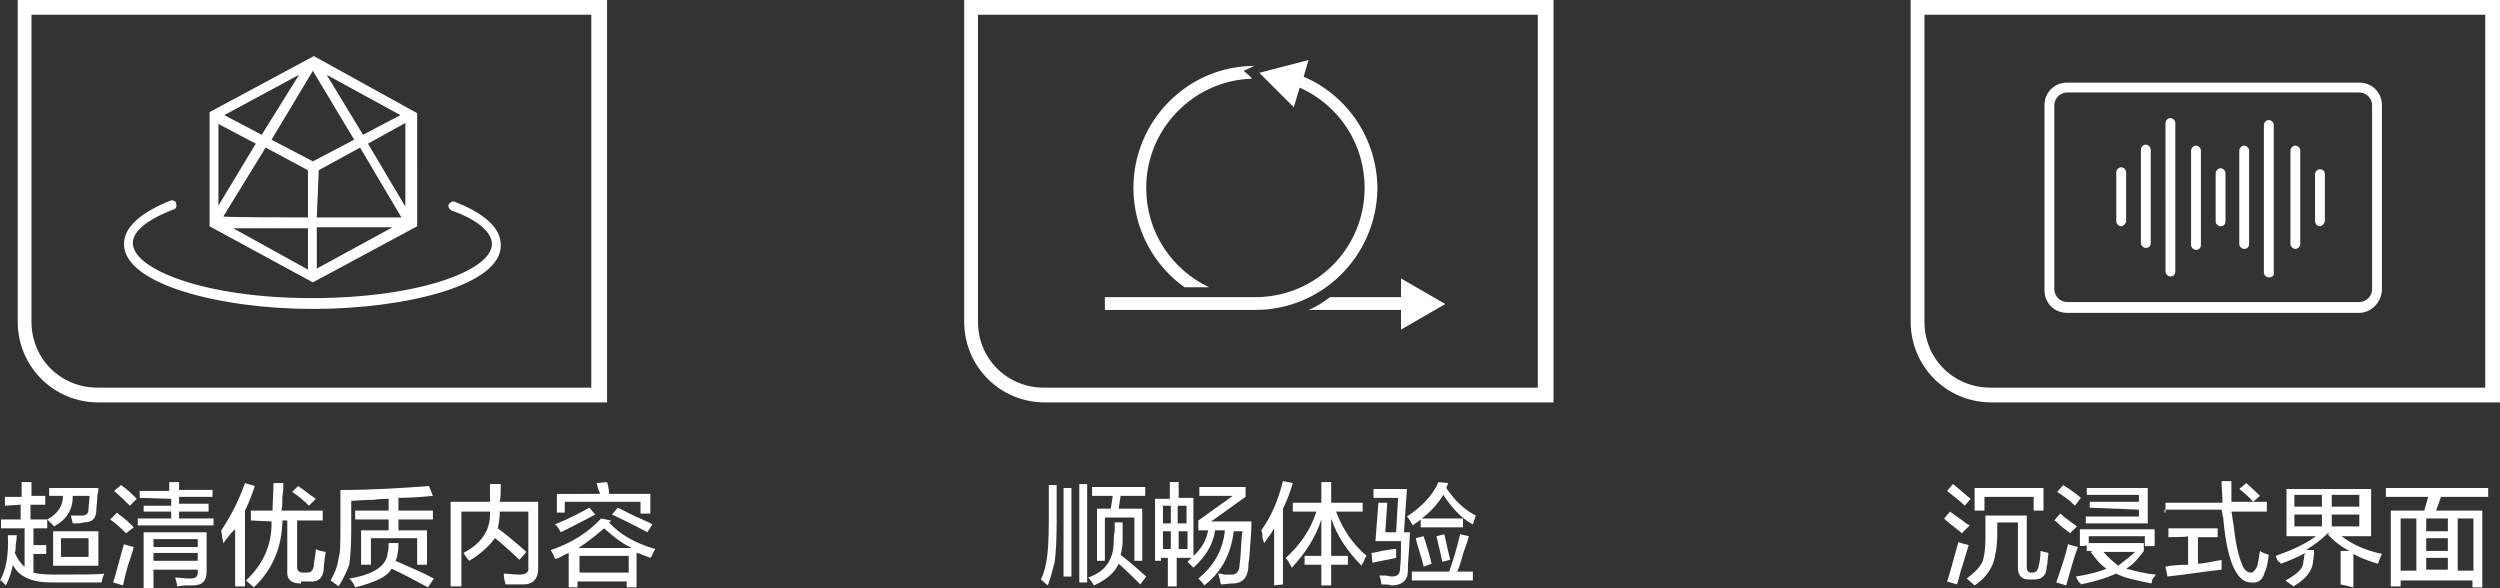 <?xml version="1.0" encoding="utf-8"?>
<!-- Generator: Adobe Illustrator 26.0.0, SVG Export Plug-In . SVG Version: 6.00 Build 0)  -->
<svg version="1.1" id="图层_1" xmlns="http://www.w3.org/2000/svg" xmlns:xlink="http://www.w3.org/1999/xlink" x="0px" y="0px"
	 width="254.1px" height="59.8px" viewBox="0 0 254.1 59.8" style="enable-background:new 0 0 254.1 59.8;" xml:space="preserve">
<rect x="0" y="0" width="254.1" height="59.8" fill="#333333" stroke="none"/>
<style type="text/css">
	.st0{fill-rule:evenodd;clip-rule:evenodd;fill:#FFFFFF;}
	.st1{enable-background:new    ;}
	.st2{fill:#FFFFFF;}
</style>
<path class="st0" d="M245.1,40.9L245.1,40.9h-42.7c-4.6,0-8.2-3.7-8.2-8.2V0h59.9v40.9H245.1z M252.6,1.5h-57v31.2
	c0,3.8,3,6.7,6.7,6.7H245h0.1h7.5V1.5z M239.8,31.8h-29.7c-1.3,0-2.3-1-2.3-2.3V10.7c0-1.3,1-2.3,2.3-2.3h29.7c1.3,0,2.3,1,2.3,2.3
	v18.7C242.1,30.7,241,31.8,239.8,31.8z M241.1,10.7c0-0.7-0.6-1.3-1.3-1.3h-29.7c-0.7,0-1.3,0.6-1.3,1.3v18.7c0,0.7,0.6,1.3,1.3,1.3
	h29.7c0.7,0,1.3-0.6,1.3-1.3V10.7z M235.8,23c-0.2,0-0.5-0.2-0.5-0.5v-4.8c0-0.2,0.2-0.5,0.5-0.5s0.5,0.2,0.5,0.5v4.8
	C236.2,22.8,236,23,235.8,23z M233.3,25.3c-0.2,0-0.5-0.2-0.5-0.5v-9.5c0-0.2,0.2-0.5,0.5-0.5c0.2,0,0.5,0.2,0.5,0.5v9.5
	C233.8,25.1,233.5,25.3,233.3,25.3z M230.6,28.2c-0.2,0-0.5-0.2-0.5-0.5v-15c0-0.2,0.2-0.5,0.5-0.5c0.2,0,0.5,0.2,0.5,0.5v15
	C231.2,27.9,231,28.2,230.6,28.2z M228.1,25.3c-0.2,0-0.5-0.2-0.5-0.5v-9.5c0-0.2,0.2-0.5,0.5-0.5c0.2,0,0.5,0.2,0.5,0.5v9.5
	C228.6,25.1,228.4,25.3,228.1,25.3z M225.7,23c-0.2,0-0.5-0.2-0.5-0.5v-4.9c0-0.2,0.2-0.5,0.5-0.5c0.2,0,0.5,0.2,0.5,0.5v4.9
	C226.2,22.8,226,23,225.7,23z M223.2,25.4c-0.2,0-0.5-0.2-0.5-0.5v-9.6c0-0.2,0.2-0.5,0.5-0.5c0.2,0,0.5,0.2,0.5,0.5v9.6
	C223.7,25.2,223.5,25.4,223.2,25.4z M220.6,28.1c-0.2,0-0.5-0.2-0.5-0.5V12.5c0-0.2,0.2-0.5,0.5-0.5c0.2,0,0.5,0.2,0.5,0.5v15
	C221.1,27.8,221,28.1,220.6,28.1z M218.1,25.2c-0.2,0-0.5-0.2-0.5-0.5v-9.5c0-0.2,0.2-0.5,0.5-0.5c0.2,0,0.5,0.2,0.5,0.5v9.5
	C218.6,25,218.4,25.2,218.1,25.2z M215.6,23c-0.2,0-0.5-0.2-0.5-0.5v-5c0-0.2,0.2-0.5,0.5-0.5c0.2,0,0.5,0.2,0.5,0.5v5
	C216.1,22.7,215.8,23,215.6,23z M148.8,40.9h-42.6c-4.6,0-8.2-3.7-8.2-8.2V0h59.9v40.9H148.8L148.8,40.9z M156.4,1.5h-57v31.2
	c0,3.8,3,6.7,6.7,6.7h42.6h0.2h7.4V1.5z M142.5,31.5H133c0.8-0.3,1.5-0.8,2.2-1.3h7.2v-1.9l4.5,2.6l-4.5,2.6V31.5z M127.6,31.5
	h-15.3v-1.3h15.3c6.2,0,11.1-5,11.1-11.1c0-4.5-2.6-8.4-6.6-10.2l-0.6,2L128,7.4l5-1.3l-0.5,1.7c4.5,1.9,7.5,6.4,7.5,11.4
	C139.9,26,134.4,31.5,127.6,31.5z M127.6,31.5L127.6,31.5C127.6,31.5,127.7,31.5,127.6,31.5z M127.6,30.2L127.6,30.2
	C127.5,30.2,127.5,30.2,127.6,30.2z M127.6,30.2L127.6,30.2C127.7,30.2,127.6,30.2,127.6,30.2z M127.2,8
	c-5.9,0.2-10.7,5.1-10.7,11.1c0,4.5,2.6,8.3,6.4,10.1h-2.5c-3.1-2.2-5.2-5.9-5.2-10.1c0-6.8,5.5-12.4,12.3-12.4l-1.1,0.5
	C126.4,7.2,127.4,8,127.2,8z M52.6,40.9H10c-4.6,0-8.2-3.7-8.2-8.2V0h59.9v40.9H52.6L52.6,40.9z M60.2,1.5h-57v31.2
	c0,3.8,3,6.7,6.7,6.7h42.6l0,0h7.6V1.5z M31.8,31.4c-9.4,0-19.2-2.5-19.2-6.6c0-1.7,1.7-3.2,4.7-4.4c0.2-0.1,0.6,0,0.6,0.3
	c0.1,0.2,0,0.6-0.3,0.6c-2.6,1-4.1,2.2-4.1,3.4c0,2.7,7.4,5.6,18.2,5.6S50,27.5,50,24.8c0-1.2-1.5-2.5-4.1-3.4
	c-0.2-0.1-0.4-0.4-0.3-0.6c0.1-0.2,0.4-0.4,0.6-0.3c3.1,1.2,4.7,2.7,4.7,4.4C51,29,41.2,31.4,31.8,31.4z M31.8,28.7L21.3,23V11.4
	l10.6-5.7l10.5,5.8V23L31.8,28.7z M32.2,27.3l7.7-4.2h-7.7C32.2,23.1,32.2,27.3,32.2,27.3z M32.2,22.1h8.6L36.6,15l-4.2,2.3
	L32.2,22.1L32.2,22.1z M31.8,17L31.8,17L31.8,17L31.8,17z M31.3,27.4v-4.2h-7.6L31.3,27.4z M31.3,22.1v-4.8L27,15l-4.3,7
	C22.7,22.1,31.3,22.1,31.3,22.1z M22.2,20.9l3.8-6.3l-3.8-2V20.9z M22.8,11.7l3.8,2l3.8-6.1L22.8,11.7z M31.8,7.2l-4.2,7l4.2,2.2
	l4.2-2.2L31.8,7.2z M33.2,7.6l3.7,6.1l3.8-2L33.2,7.6z M37.4,14.6l3.8,6.4v-8.5L37.4,14.6z"/>
<g class="st1">
	<path class="st2" d="M0.5,51.4v-0.9h1.7V49h1v1.4h1.4v0.9H3.1v1.5h1.7v0.9H3.4v1.7h1.3v0.9H3.4v1.9c0.3,0.1,1,0.2,2,0.2
		c2.9,0,4.6,0,5.2-0.1c-0.2,0.4-0.2,0.7-0.3,0.9c-0.2,0-0.7,0-1.4,0c-1.8,0-3,0-3.7,0c-2,0-3.3-0.6-3.9-1.8
		c-0.1,0.6-0.3,1.3-0.7,2.1c-0.1-0.1-0.2-0.2-0.5-0.5C0.1,59,0,59,0,59c0.6-1,0.9-2.6,0.8-4.6h0.9c0,0.2,0,0.5-0.1,0.9
		c0,0.4,0,0.7-0.1,0.9c0.3,0.6,0.6,1.1,1,1.4v-3.9H0.1v-0.9h2v-1.5L0.5,51.4L0.5,51.4z M7.4,53.2l-0.2-0.8c0.3,0,0.7,0,1.1,0
		c0.5,0,0.7-0.2,0.7-0.7c0-0.4,0.1-0.8,0.1-1.3H7.4c0,1.4-0.6,2.4-1.9,3.1C5.3,53.3,5,53,4.8,52.8c1.1-0.6,1.6-1.4,1.6-2.4H5v-0.8h5
		c0,0.2,0,0.4-0.1,0.7c0,0.6-0.1,1.1-0.1,1.4c0,1-0.4,1.4-1.3,1.4C8.2,53.2,7.8,53.2,7.4,53.2z M5.4,57.5V54H10v3.5H5.4z M6.2,54.7
		v1.9H9v-1.9H6.2z"/>
	<path class="st2" d="M12.8,54.2c-0.5-0.5-1-1-1.6-1.4l0.7-0.7c0,0,0.1,0.1,0.2,0.2c0.6,0.4,1,0.8,1.5,1.3L12.8,54.2z M12.5,59.5
		l-1-0.3c0.3-0.9,0.6-2.2,1.1-3.9c0.2,0.1,0.6,0.2,1,0.3c-0.1,0.4-0.3,1-0.6,1.9C12.7,58.5,12.6,59.1,12.5,59.5z M13.2,51.4
		c-0.3-0.3-0.9-0.9-1.6-1.5l0.7-0.6c0.6,0.4,1.1,0.9,1.6,1.4L13.2,51.4z M14.2,50.6v-0.7h3V49h1v0.8h3.4v0.7h-3.4v0.7h3V52h-3v0.7
		h3.5v0.7H14v-0.7h3.4V52h-2.8v-0.6h2.8v-0.7L14.2,50.6L14.2,50.6z M14.6,59.5v-5.4H21v4c0,0.9-0.4,1.4-1.4,1.4c-0.2,0-0.4,0-0.7,0
		c-0.4,0-0.7,0.1-0.9,0.1c0-0.2-0.1-0.6-0.2-0.9c0.3,0,0.9,0.1,1.5,0.1c0.6,0,0.8-0.2,0.8-0.6v-0.3h-4.5v1.9h-1V59.5z M15.6,54.8
		v0.8h4.5v-0.8H15.6z M15.6,56.2V57h4.5v-0.8H15.6z"/>
	<path class="st2" d="M22.7,55.2c-0.1-0.5-0.2-1-0.2-1.3c1-1.5,1.8-3.1,2.4-4.8l1,0.3c-0.3,0.9-0.6,1.7-1,2.5v7.7h-1v-5.8
		C23.4,54.2,23.1,54.7,22.7,55.2z M25.5,52.9v-1h2.2c0-0.9,0.1-1.8,0.1-2.8h1c0,0.3,0,0.8-0.1,1.4c0,0.6,0,1.1-0.1,1.4h4.2v1h-4.1
		v0.2c-0.1,2.6-1,4.8-2.9,6.6L25,59c1.7-1.6,2.6-3.5,2.6-5.8V53L25.5,52.9L25.5,52.9z M30.5,59.3c-0.9,0-1.4-0.4-1.3-1.4v-5h1v4.7
		c0,0.4,0.2,0.6,0.6,0.6h0.4c0.4,0,0.6-0.2,0.7-0.7c0,0,0-0.1,0-0.2c0.1-0.6,0.2-1.1,0.2-1.5c0.3,0.2,0.6,0.2,1,0.3
		c-0.1,0.7-0.2,1.4-0.2,1.8c-0.1,0.9-0.6,1.3-1.5,1.2h-0.8V59.3z M31.4,51.4c-0.6-0.6-1.1-1-1.7-1.4l0.6-0.6
		c0.6,0.4,1.2,0.9,1.8,1.3L31.4,51.4z"/>
	<path class="st2" d="M34.4,59.6c-0.1-0.1-0.2-0.2-0.4-0.3c-0.2-0.2-0.3-0.2-0.4-0.3c0.4-0.7,0.7-1.4,0.8-2.2c0.2-0.6,0.2-1.7,0.2-3
		v-4c3.4,0,6.3-0.2,9-0.4l0.4,1c-1,0.1-2.2,0.2-3.5,0.2v1.3H44v0.9h-3.5v1.1h2.9v3.5h-1v-2.7h-4.7v2.7h-1v-3.5h2.8v-1.1h-3.4v-0.9
		h3.4v-1.2c-0.3,0-0.9,0-1.5,0.1c-1,0-1.8,0.1-2.3,0.1v3.1c0,1.5-0.1,2.6-0.2,3.4C35.3,57.9,35,58.7,34.4,59.6z M36.1,59.7
		c-0.1-0.3-0.3-0.6-0.6-0.9c2.5-0.4,3.8-1.3,3.9-2.6c0.1-0.3,0.1-0.6,0.1-1h1c0,0.4,0,0.7-0.1,1.1c0,0.2-0.1,0.5-0.2,0.7
		c1.3,0.6,2.6,1.1,3.9,1.8l-0.6,0.9c-1.3-0.7-2.6-1.4-3.7-1.9C39.4,58.6,38.1,59.2,36.1,59.7z"/>
	<path class="st2" d="M47.7,57c-0.1-0.1-0.2-0.2-0.4-0.5c-0.1-0.2-0.2-0.3-0.2-0.3c1.9-1,2.8-2.4,2.7-4.2V52h-2.9v7.6h-1.1V51h4
		c0-0.6,0-1.1,0-1.8h1.1c0,0.7,0,1.3-0.1,1.8h3.9v6.8c0,1-0.5,1.6-1.5,1.6c-0.6,0-1.2,0-1.8,0c-0.1-0.3-0.2-0.7-0.2-1.1
		c0.4,0,1,0.1,1.6,0.1s1-0.2,0.9-0.8v-5.6h-2.9V52c0,0.6-0.1,1.2-0.2,1.7c0.8,0.6,1.8,1.4,2.9,2.4l-0.7,0.8c-1.1-1-1.9-1.8-2.5-2.2
		C49.8,55.4,49,56.2,47.7,57z"/>
	<path class="st2" d="M57.8,59.6v-3.4c-0.2,0.1-0.5,0.2-0.8,0.4c-0.2,0.1-0.4,0.2-0.6,0.2c0-0.1-0.1-0.2-0.2-0.5
		c-0.1-0.2-0.2-0.3-0.2-0.4c2.1-0.7,3.8-1.8,5.1-3.2l1,0.2C62.1,53,62,53,61.9,53.1c1.1,1.2,2.6,2.1,4.7,2.7
		c-0.1,0.2-0.2,0.3-0.3,0.6c-0.1,0.2-0.1,0.2-0.2,0.3c-0.2-0.1-0.5-0.2-0.8-0.3c-0.2-0.1-0.4-0.2-0.6-0.2v3.5h-1v-0.6h-5v0.6h-0.9
		V59.6z M57,54.1c-0.2-0.3-0.3-0.6-0.6-0.8c1.5-0.6,2.6-1.2,3.5-1.7l0.6,0.7C59,53.1,57.8,53.7,57,54.1z M56.6,52.2v-2H61
		c0-0.1-0.1-0.2-0.2-0.5c-0.1-0.3-0.1-0.6-0.2-0.6l1.1-0.1c0.1,0.3,0.2,0.7,0.2,1.2h4.2v2h-1V51h-7.7v1.1H56.6z M61.4,53.7
		c-0.8,0.7-1.7,1.4-2.6,2h5.4C63,55.1,62.2,54.4,61.4,53.7z M58.9,56.5v1.7h5v-1.7H58.9z M65.8,54.1c-1.3-0.7-2.5-1.3-3.6-1.8
		l0.6-0.7c0.4,0.2,1,0.5,1.8,0.9c0.7,0.3,1.4,0.6,1.7,0.8L65.8,54.1z"/>
</g>
<g class="st1">
	<path class="st2" d="M106.5,59.5l-0.7-0.6c0.3-0.6,0.5-1.4,0.6-2.1c0.1-0.6,0.2-1.9,0.2-3.8v-3.7h0.8V53c0,1.9-0.1,3.4-0.2,4.1
		C107,57.9,106.8,58.7,106.5,59.5z M108.1,58.6v-9h0.8v9H108.1z M109.7,59.2v-10h0.8v10H109.7z M115.9,59.4
		c-0.7-0.7-1.4-1.4-2.2-2.1c-0.4,0.9-1.2,1.6-2.5,2.2c-0.2-0.3-0.4-0.6-0.6-0.8c1.8-0.6,2.6-1.9,2.6-3.7c0-0.2,0-0.6,0.1-1
		c0-0.4,0-0.7,0-0.9h0.8c0,0.7,0,1.4,0,1.9c0,0.5-0.1,1-0.2,1.4c0.8,0.6,1.7,1.4,2.6,2.2L115.9,59.4z M111,50.4v-0.9h5.4v0.9h-2.5
		l-0.2,1.3h2.4V57h-0.8v-4.4h-3V57h-0.8v-5.3h1.4l0.2-1.3L111,50.4L111,50.4z"/>
	<path class="st2" d="M117.4,57v-6.3h1.5V49h0.9v1.6h1.5v5.9c0.7-0.6,1.3-1.5,1.5-2.6h-1v-1l3.5-2.5h-3.4v-0.9h4.7v1l-3.5,2.5h4.1
		c0,0.9-0.1,2-0.2,3.4c0,0.4-0.1,0.7-0.1,0.9c0,1.4-0.6,2-1.6,2c-0.4,0-0.8,0.1-1.2,0.1c0-0.1-0.1-0.2-0.1-0.5
		c-0.1-0.2-0.1-0.4-0.2-0.6c0.2,0,0.3,0,0.6,0.1c0.2,0,0.5,0,0.6,0c0.6,0.1,1-0.3,1-1.1c0.1-0.5,0.1-1.4,0.2-2.6
		c0-0.3,0.1-0.6,0.1-0.7h-0.9c-0.3,2.4-1.3,4.2-3,5.5c-0.1-0.2-0.3-0.4-0.6-0.7c1.6-1.3,2.5-2.9,2.7-4.9h-1c-0.2,1.5-1,2.7-2.2,3.8
		c-0.1-0.1-0.2-0.2-0.3-0.3c-0.2-0.2-0.2-0.2-0.3-0.3c0.1-0.1,0.2-0.2,0.2-0.2c0.1-0.1,0.2-0.2,0.2-0.2h-1.5v2.9h-0.9v-2.9H118V57
		L117.4,57L117.4,57z M118.2,51.4v1.8h0.8v-1.8H118.2z M118.2,54v1.8h0.8V54H118.2z M120.6,51.4h-0.9v1.8h0.9V51.4z M119.8,55.8h0.9
		V54h-0.9V55.8z"/>
	<path class="st2" d="M129.5,59.5v-5.8c-0.3,0.6-0.7,1-1,1.5c-0.1-0.2-0.2-0.5-0.2-0.9c0-0.2-0.1-0.3-0.1-0.4c1-1.4,1.7-3,2.2-5
		l1,0.2c-0.3,1-0.6,1.8-1,2.6v7.7L129.5,59.5L129.5,59.5z M131.4,52v-0.9h2.9V49h1v2.1h3.2V52h-2.7c0.7,1.9,1.8,3.4,3.1,4.5
		c-0.1,0.1-0.2,0.3-0.3,0.6c-0.1,0.2-0.2,0.3-0.2,0.4c-1.4-1.4-2.5-3-3.1-4.8v3.8h1.7v0.9h-1.7v2.1h-1v-2.1h-1.7v-0.9h1.7v-3.7
		c-0.6,1.9-1.7,3.5-3,4.9c-0.1-0.2-0.2-0.4-0.4-0.7c-0.1-0.2-0.2-0.2-0.2-0.3c1.4-1.3,2.5-2.8,3.1-4.7L131.4,52L131.4,52z"/>
	<path class="st2" d="M139.5,57.2l-0.1-1c0.2,0,0.6-0.1,1-0.2c0.6-0.1,1.2-0.2,1.5-0.2c0,0.3,0,0.6,0,0.9
		C141.1,56.9,140.3,57,139.5,57.2z M140.4,59.4c0-0.3-0.1-0.6-0.2-0.9c0.2,0,0.3,0,0.6,0c0.2,0,0.5,0.1,0.6,0.1
		c0.6,0,0.9-0.2,0.9-0.8c0.1-0.9,0.1-1.8,0.1-2.8h-2.6l0.3-3.9h0.9l-0.2,3h1.1l0.2-3.5h-2.5v-0.9h3.4l-0.3,4.4h0.6
		c0,0.6-0.1,1.8-0.2,3.4c0,0.2,0,0.4,0,0.5c0,1-0.6,1.5-1.7,1.5C141.2,59.4,140.8,59.4,140.4,59.4z M149.7,53.3
		c-1.3-0.7-2.2-1.8-3-3c-0.6,1-1.4,1.8-2.2,2.4h4.2v0.9h-4.3v-0.8c-0.2,0.2-0.6,0.4-0.8,0.6c-0.2-0.3-0.3-0.6-0.6-0.9
		c1.5-1,2.6-2.1,3.2-3.5l1,0.1l-0.2,0.5c0.8,1.2,1.8,2.2,3,2.8C149.9,52.7,149.8,53,149.7,53.3z M143.5,59v-0.9h3.8
		c0.4-1.2,0.8-2.4,1.1-3.8l0.9,0.2c-0.1,0.4-0.3,1-0.6,1.8c-0.2,0.8-0.4,1.4-0.6,1.8h1.6V59L143.5,59L143.5,59z M144.7,57.6
		c-0.2-1-0.6-1.9-0.8-2.9l0.8-0.2c0.1,0.3,0.1,0.4,0.1,0.3c0.3,1,0.6,1.9,0.7,2.5L144.7,57.6z M146.6,57.1c-0.2-0.9-0.4-1.8-0.6-2.6
		l0.8-0.2c0.2,0.9,0.4,1.8,0.6,2.6L146.6,57.1z"/>
</g>
<g class="st1">
	<path class="st2" d="M199.4,54.2c-0.3-0.3-0.9-0.7-1.6-1.3c-0.1-0.1-0.2-0.2-0.2-0.2l0.6-0.7c0.3,0.2,0.8,0.6,1.4,1
		c0.2,0.2,0.4,0.3,0.6,0.4L199.4,54.2z M198.9,59.4l-1-0.3c0.3-0.8,0.6-2.1,1.1-3.8c0-0.1,0.1-0.2,0.1-0.2c0.2,0.1,0.6,0.2,1,0.3
		c-0.2,0.6-0.4,1.4-0.8,2.6C199.1,58.7,199,59.2,198.9,59.4z M199.7,51.4c-0.6-0.6-1.2-1-1.8-1.5l0.6-0.7c0.3,0.2,0.7,0.6,1.2,1
		c0.2,0.2,0.5,0.4,0.6,0.5L199.7,51.4z M200.7,59.5l-0.8-0.7c0.8-0.6,1.3-1.1,1.6-1.7c0.2-0.6,0.3-1.4,0.3-2.5v-2.2h4.2v5.3
		c0,0.3,0.2,0.5,0.4,0.5h0.2c0.3,0,0.5-0.2,0.6-0.6c0.1-0.4,0.2-1,0.2-1.6l0.8,0.2c0,0.3-0.1,0.6-0.1,1.1c-0.1,0.3-0.1,0.5-0.1,0.6
		c-0.1,0.7-0.6,1-1.2,1h-0.6c-0.7,0-1.1-0.4-1.1-1.2v-4.6H203v1.2c0,1.3-0.2,2.2-0.4,2.9C202.2,58.2,201.6,58.9,200.7,59.5z
		 M200.7,51.9v-2.3h7v2.3h-1v-1.4h-5v1.4H200.7z"/>
	<path class="st2" d="M210.4,54.2c-0.2-0.2-0.5-0.4-0.9-0.7c-0.3-0.3-0.6-0.6-0.7-0.6l0.6-0.7c0.7,0.6,1.3,1,1.7,1.3L210.4,54.2z
		 M210,59.5l-1-0.3c0.6-1.7,1-3,1.2-3.9c0.2,0.1,0.6,0.2,1,0.3C210.7,56.9,210.4,58.2,210,59.5z M210.9,51.4c-0.6-0.6-1.2-1-1.8-1.4
		l0.6-0.7c0.3,0.2,1,0.6,1.8,1.3L210.9,51.4z M211.4,55.5v-1.7h7.6v1.7h-1v-1h-5.7v0.7h5.6v0.8c-0.6,0.8-1.1,1.4-1.8,1.8
		c0.8,0.2,1.8,0.5,3,0.6c0,0.1-0.1,0.2-0.2,0.3c-0.2,0.2-0.2,0.5-0.2,0.6c-1.6-0.3-2.9-0.6-3.6-1c-0.9,0.4-2.1,0.8-3.6,1.1
		c0-0.1-0.1-0.2-0.2-0.2c0-0.1-0.2-0.3-0.3-0.6c1.3-0.2,2.4-0.5,3.1-0.8c-0.6-0.4-1.1-1-1.6-1.7l0.2-0.1h-0.6v-0.6
		C212.3,55.5,211.4,55.5,211.4,55.5z M212.4,51.6V51h5v-0.7h-5.3v-0.7h6.2v3.6H212v-0.7h5.4v-0.7L212.4,51.6L212.4,51.6z M217,56.1
		h-3.2c0.5,0.6,1,1,1.5,1.4C215.9,57,216.5,56.6,217,56.1z"/>
	<path class="st2" d="M220.4,54.6v-0.9h5v0.9h-2v2.7c0.3,0,0.8-0.1,1.4-0.2c0.4-0.1,0.7-0.1,1-0.2c0,0.2,0,0.6,0,1
		c-1.8,0.2-3.7,0.5-5.5,0.7l-0.2-1c0.4-0.1,1.2-0.2,2.3-0.2v-2.9C222.3,54.6,220.4,54.6,220.4,54.6z M220.1,52.1v-1h5.8
		c0-0.7-0.1-1.4-0.1-2.2h1c0,0.3,0,0.8,0,1.4c0,0.3,0,0.6,0,0.7h3.6v1h-3.6c0.1,0.4,0.1,0.8,0.2,1.2c0.2,1.9,0.5,3.3,0.9,4.2
		c0.2,0.6,0.6,0.8,0.9,0.8c0.2,0,0.4-0.2,0.6-0.6c0.1-0.3,0.2-0.9,0.3-1.6c0.3,0.2,0.6,0.3,0.9,0.4c-0.1,0.7-0.2,1.4-0.4,1.7
		c-0.2,0.8-0.6,1.2-1.4,1.1c-0.8,0-1.4-0.6-1.9-1.8c-0.4-1-0.7-2.4-0.9-4.4c0-0.2,0-0.3-0.1-0.6c0-0.3-0.1-0.5-0.1-0.6h-5.8V52.1z
		 M229,51c-0.4-0.5-0.9-0.9-1.4-1.3l0.7-0.6c0.6,0.5,1,0.9,1.4,1.3L229,51z"/>
	<path class="st2" d="M237.9,59.4V56h0.9c-0.8-0.4-1.6-1-2.2-1.7l0.2-0.1h-0.2c-0.6,0.6-1.4,1.2-2.2,1.7h0.8c0,0.2,0,0.6-0.1,1.1
		c0,0,0,0,0,0.1c-0.1,1-0.8,1.8-2,2.5c-0.2-0.2-0.6-0.4-0.8-0.6c1.1-0.6,1.8-1.2,1.8-1.8c0-0.2,0.1-0.4,0.1-0.7
		c0-0.2,0.1-0.2,0.1-0.3c-0.7,0.4-1.6,0.8-2.5,1.1c0-0.1-0.1-0.2-0.2-0.2c-0.1-0.1-0.2-0.3-0.3-0.6c1.7-0.6,3-1.2,4.1-2h-3v-4.8h8.6
		v4.8h-3c0.9,0.7,2.2,1.4,4.1,1.8c-0.2,0.4-0.3,0.7-0.4,1c-1-0.3-1.8-0.6-2.5-1v3.4L237.9,59.4L237.9,59.4z M233.2,50.3v1.2h2.8
		v-1.2H233.2z M233.2,52.3v1.2h2.8v-1.2H233.2z M239.8,50.3H237v1.2h2.8V50.3z M237,52.3v1.2h2.8v-1.2H237z"/>
	<path class="st2" d="M242.5,50.5v-0.9h10.4v0.9h-4.8l-0.5,1.4h4.7v7.8h-1v-0.7H244v0.6h-1v-7.7h3.4l0.4-1.4
		C246.8,50.5,242.5,50.5,242.5,50.5z M244,52.7V58h1.6v-5.3H244z M246.6,52.7V54h2.2v-1.3H246.6z M246.6,54.7V56h2.2v-1.3H246.6z
		 M246.6,56.7v1.2h2.2v-1.2H246.6z M251.4,52.7h-1.6V58h1.6V52.7z"/>
</g>
</svg>
